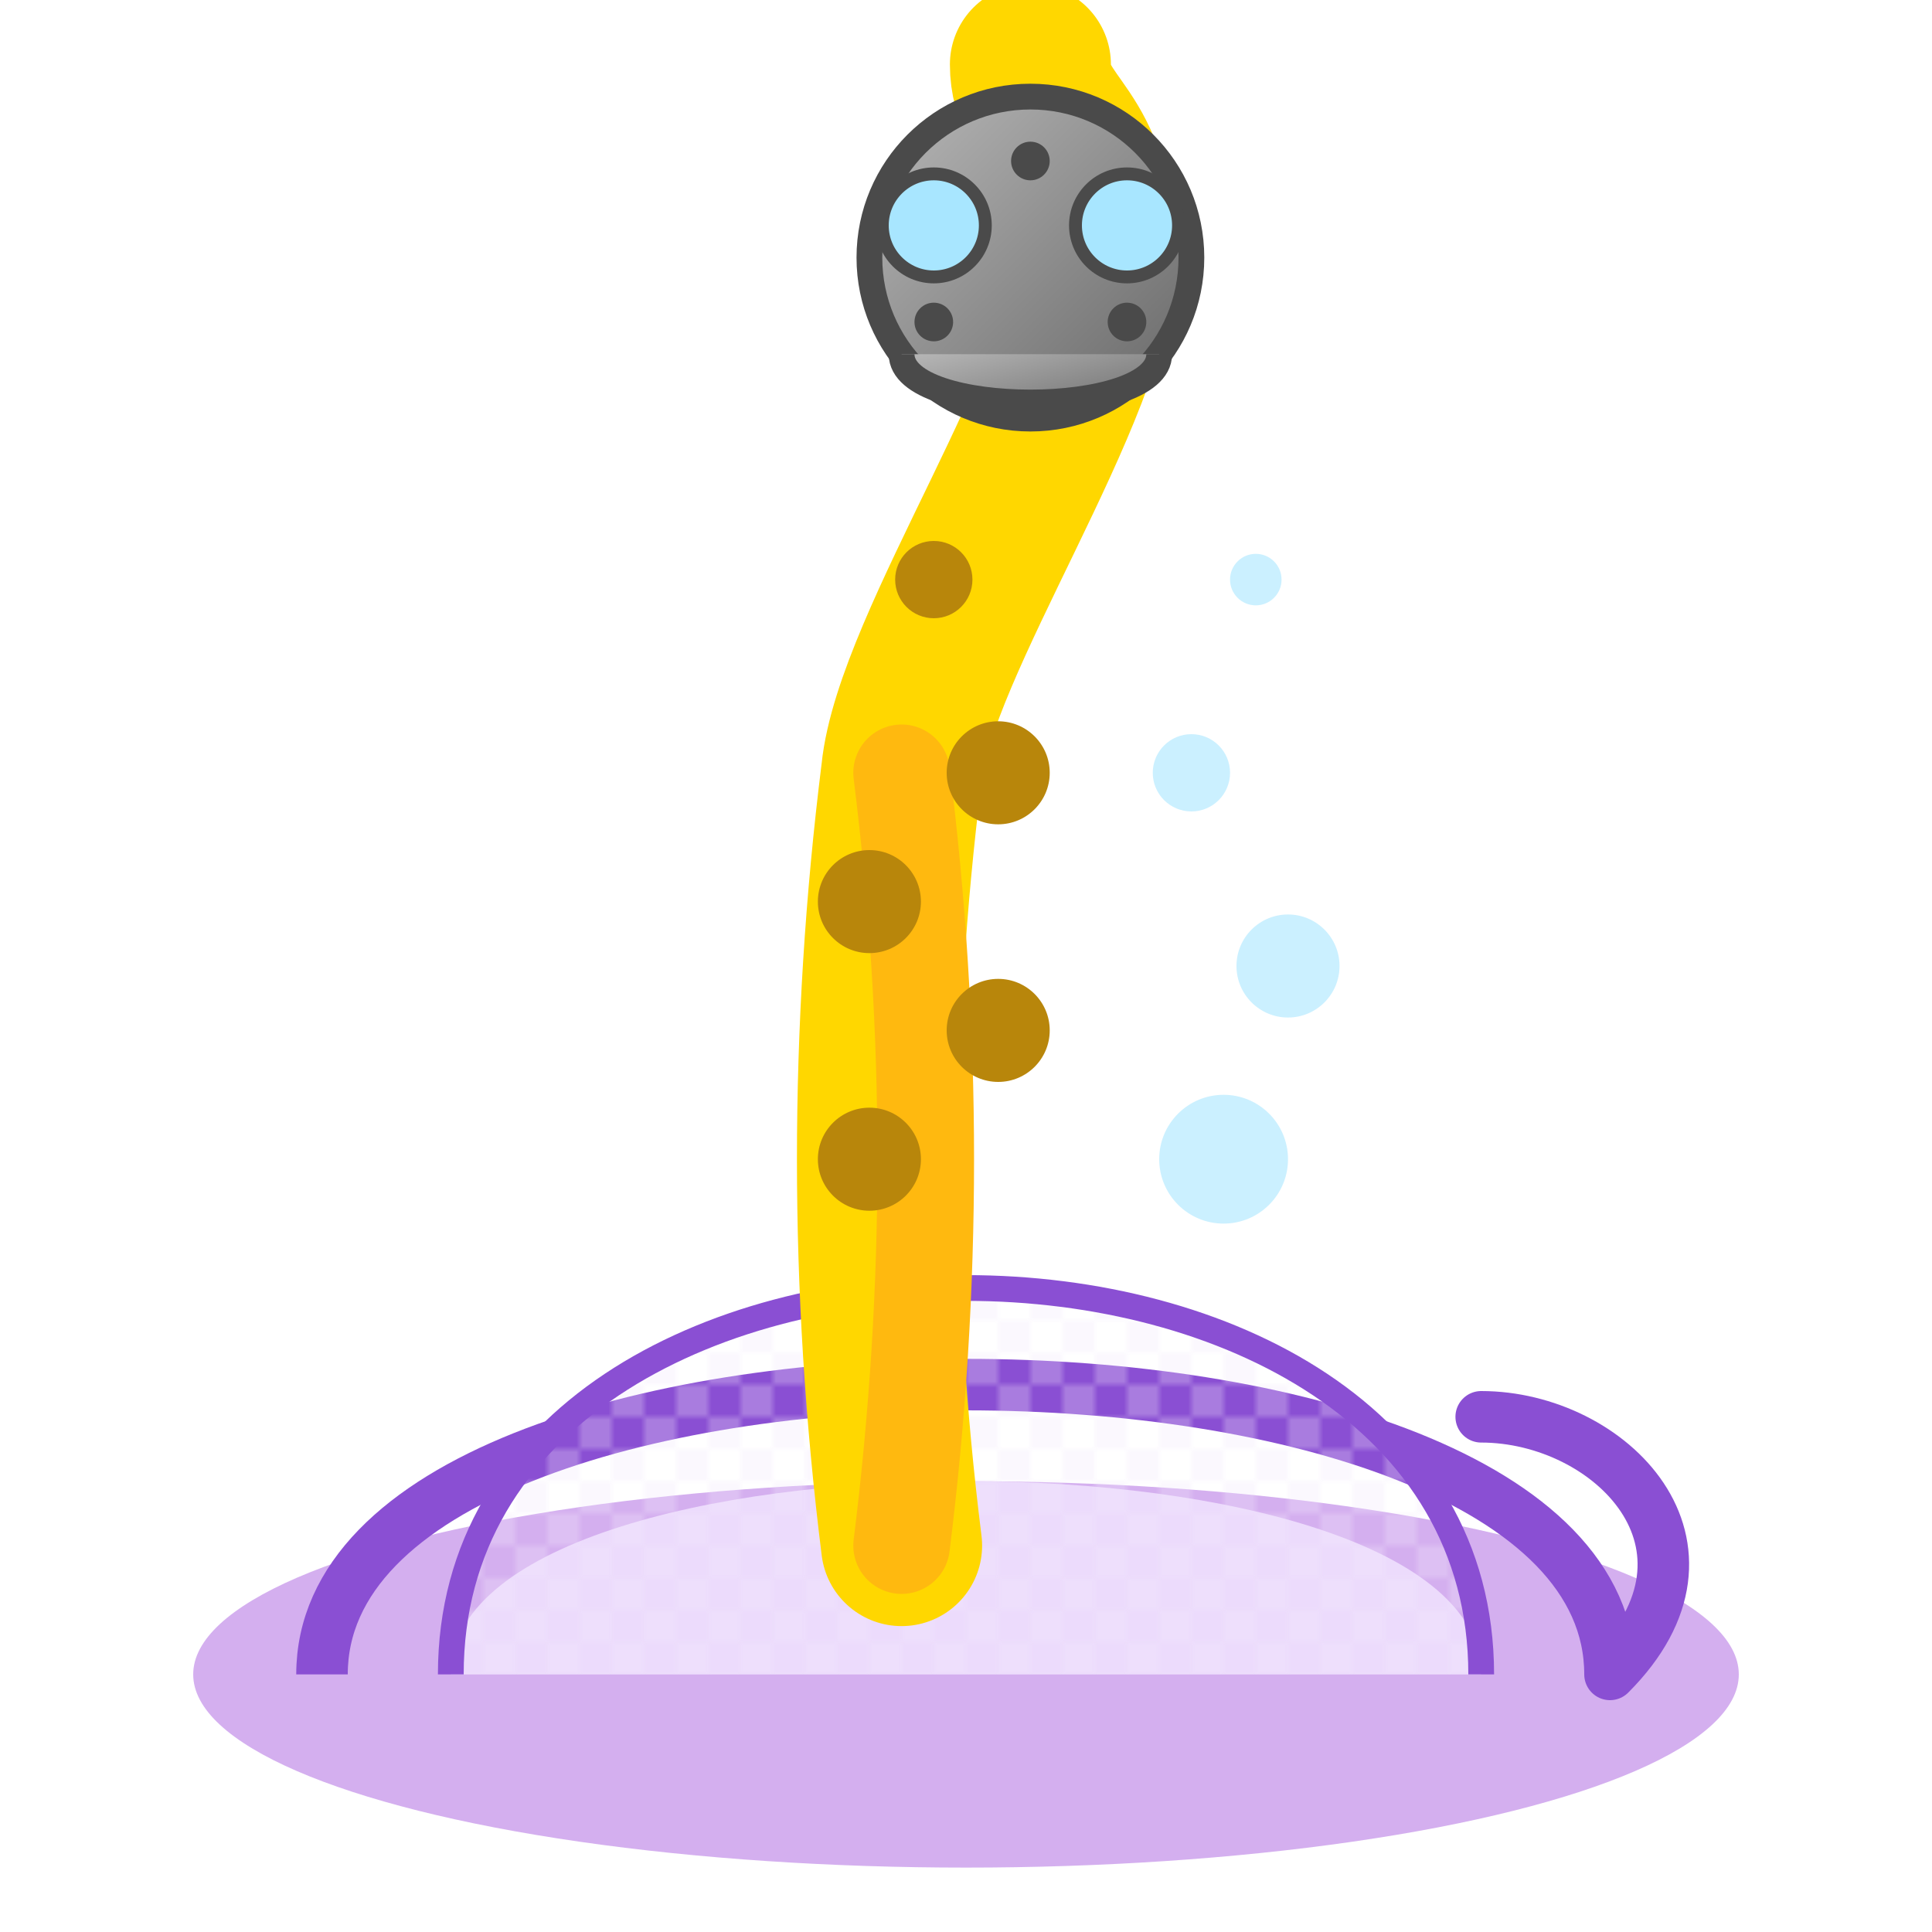 <svg viewBox="0 0 300 300" xmlns="http://www.w3.org/2000/svg">
  <defs>
    <pattern id="teaPattern" patternUnits="userSpaceOnUse" width="10" height="10">
      <path d="M0 0h5v5h-5zM5 5h5v5h-5z" fill="#f0e6fa" opacity="0.3"/>
    </pattern>
    <linearGradient id="metalGrad" x1="0%" y1="0%" x2="100%" y2="100%">
      <stop offset="0%" style="stop-color:#b8b8b8"/>
      <stop offset="100%" style="stop-color:#666666"/>
    </linearGradient>
  </defs>
  
  <!-- Tea Cup -->
  <ellipse cx="150" cy="260" rx="120" ry="30" fill="#d4afef"/>
  <path d="M50 260c0-60 200-60 200 0" fill="none" stroke="#8a4fd3" stroke-width="8"/>
  <path d="M70 260c0-40 160-40 160 0" fill="#f2e6ff" fill-opacity="0.8"/>
  
  <!-- Cup Body -->
  <path d="M70 260c0-80 160-80 160 0" fill="url(#teaPattern)" stroke="#8a4fd3" stroke-width="4"/>
  
  <!-- Cup Handle -->
  <path d="M230 220c20 0 40 20 20 40" fill="none" stroke="#8a4fd3" stroke-width="8" stroke-linecap="round"/>
  
  <!-- Giraffe Body -->
  <path d="M140 240c-5-40-5-80 0-120c2-20 30-60 30-80s-10-20-10-30" fill="none" stroke="#ffd700" stroke-width="25" stroke-linecap="round"/>
  <path d="M140 240c5-40 5-80 0-120" fill="none" stroke="#ffb90f" stroke-width="15" stroke-linecap="round"/>
  
  <!-- Giraffe Spots -->
  <g fill="#b8860b">
    <circle cx="135" cy="180" r="8"/>
    <circle cx="155" cy="160" r="8"/>
    <circle cx="135" cy="140" r="8"/>
    <circle cx="155" cy="120" r="8"/>
    <circle cx="145" cy="90" r="6"/>
  </g>
  
  <!-- Diving Helmet -->
  <circle cx="160" cy="40" r="25" fill="url(#metalGrad)" stroke="#4a4a4a" stroke-width="4"/>
  <circle cx="175" cy="35" r="8" fill="#a8e6ff" stroke="#4a4a4a" stroke-width="2"/>
  <circle cx="145" cy="35" r="8" fill="#a8e6ff" stroke="#4a4a4a" stroke-width="2"/>
  <path d="M140 55c0 10 40 10 40 0" fill="url(#metalGrad)" stroke="#4a4a4a" stroke-width="4"/>
  
  <!-- Helmet Bolts -->
  <g fill="#4a4a4a">
    <circle cx="145" cy="50" r="3"/>
    <circle cx="175" cy="50" r="3"/>
    <circle cx="160" cy="25" r="3"/>
  </g>
  
  <!-- Air Bubbles -->
  <g fill="#a8e6ff" opacity="0.6">
    <circle cx="190" cy="180" r="10"/>
    <circle cx="200" cy="150" r="8"/>
    <circle cx="185" cy="120" r="6"/>
    <circle cx="195" cy="90" r="4"/>
  </g>
</svg>